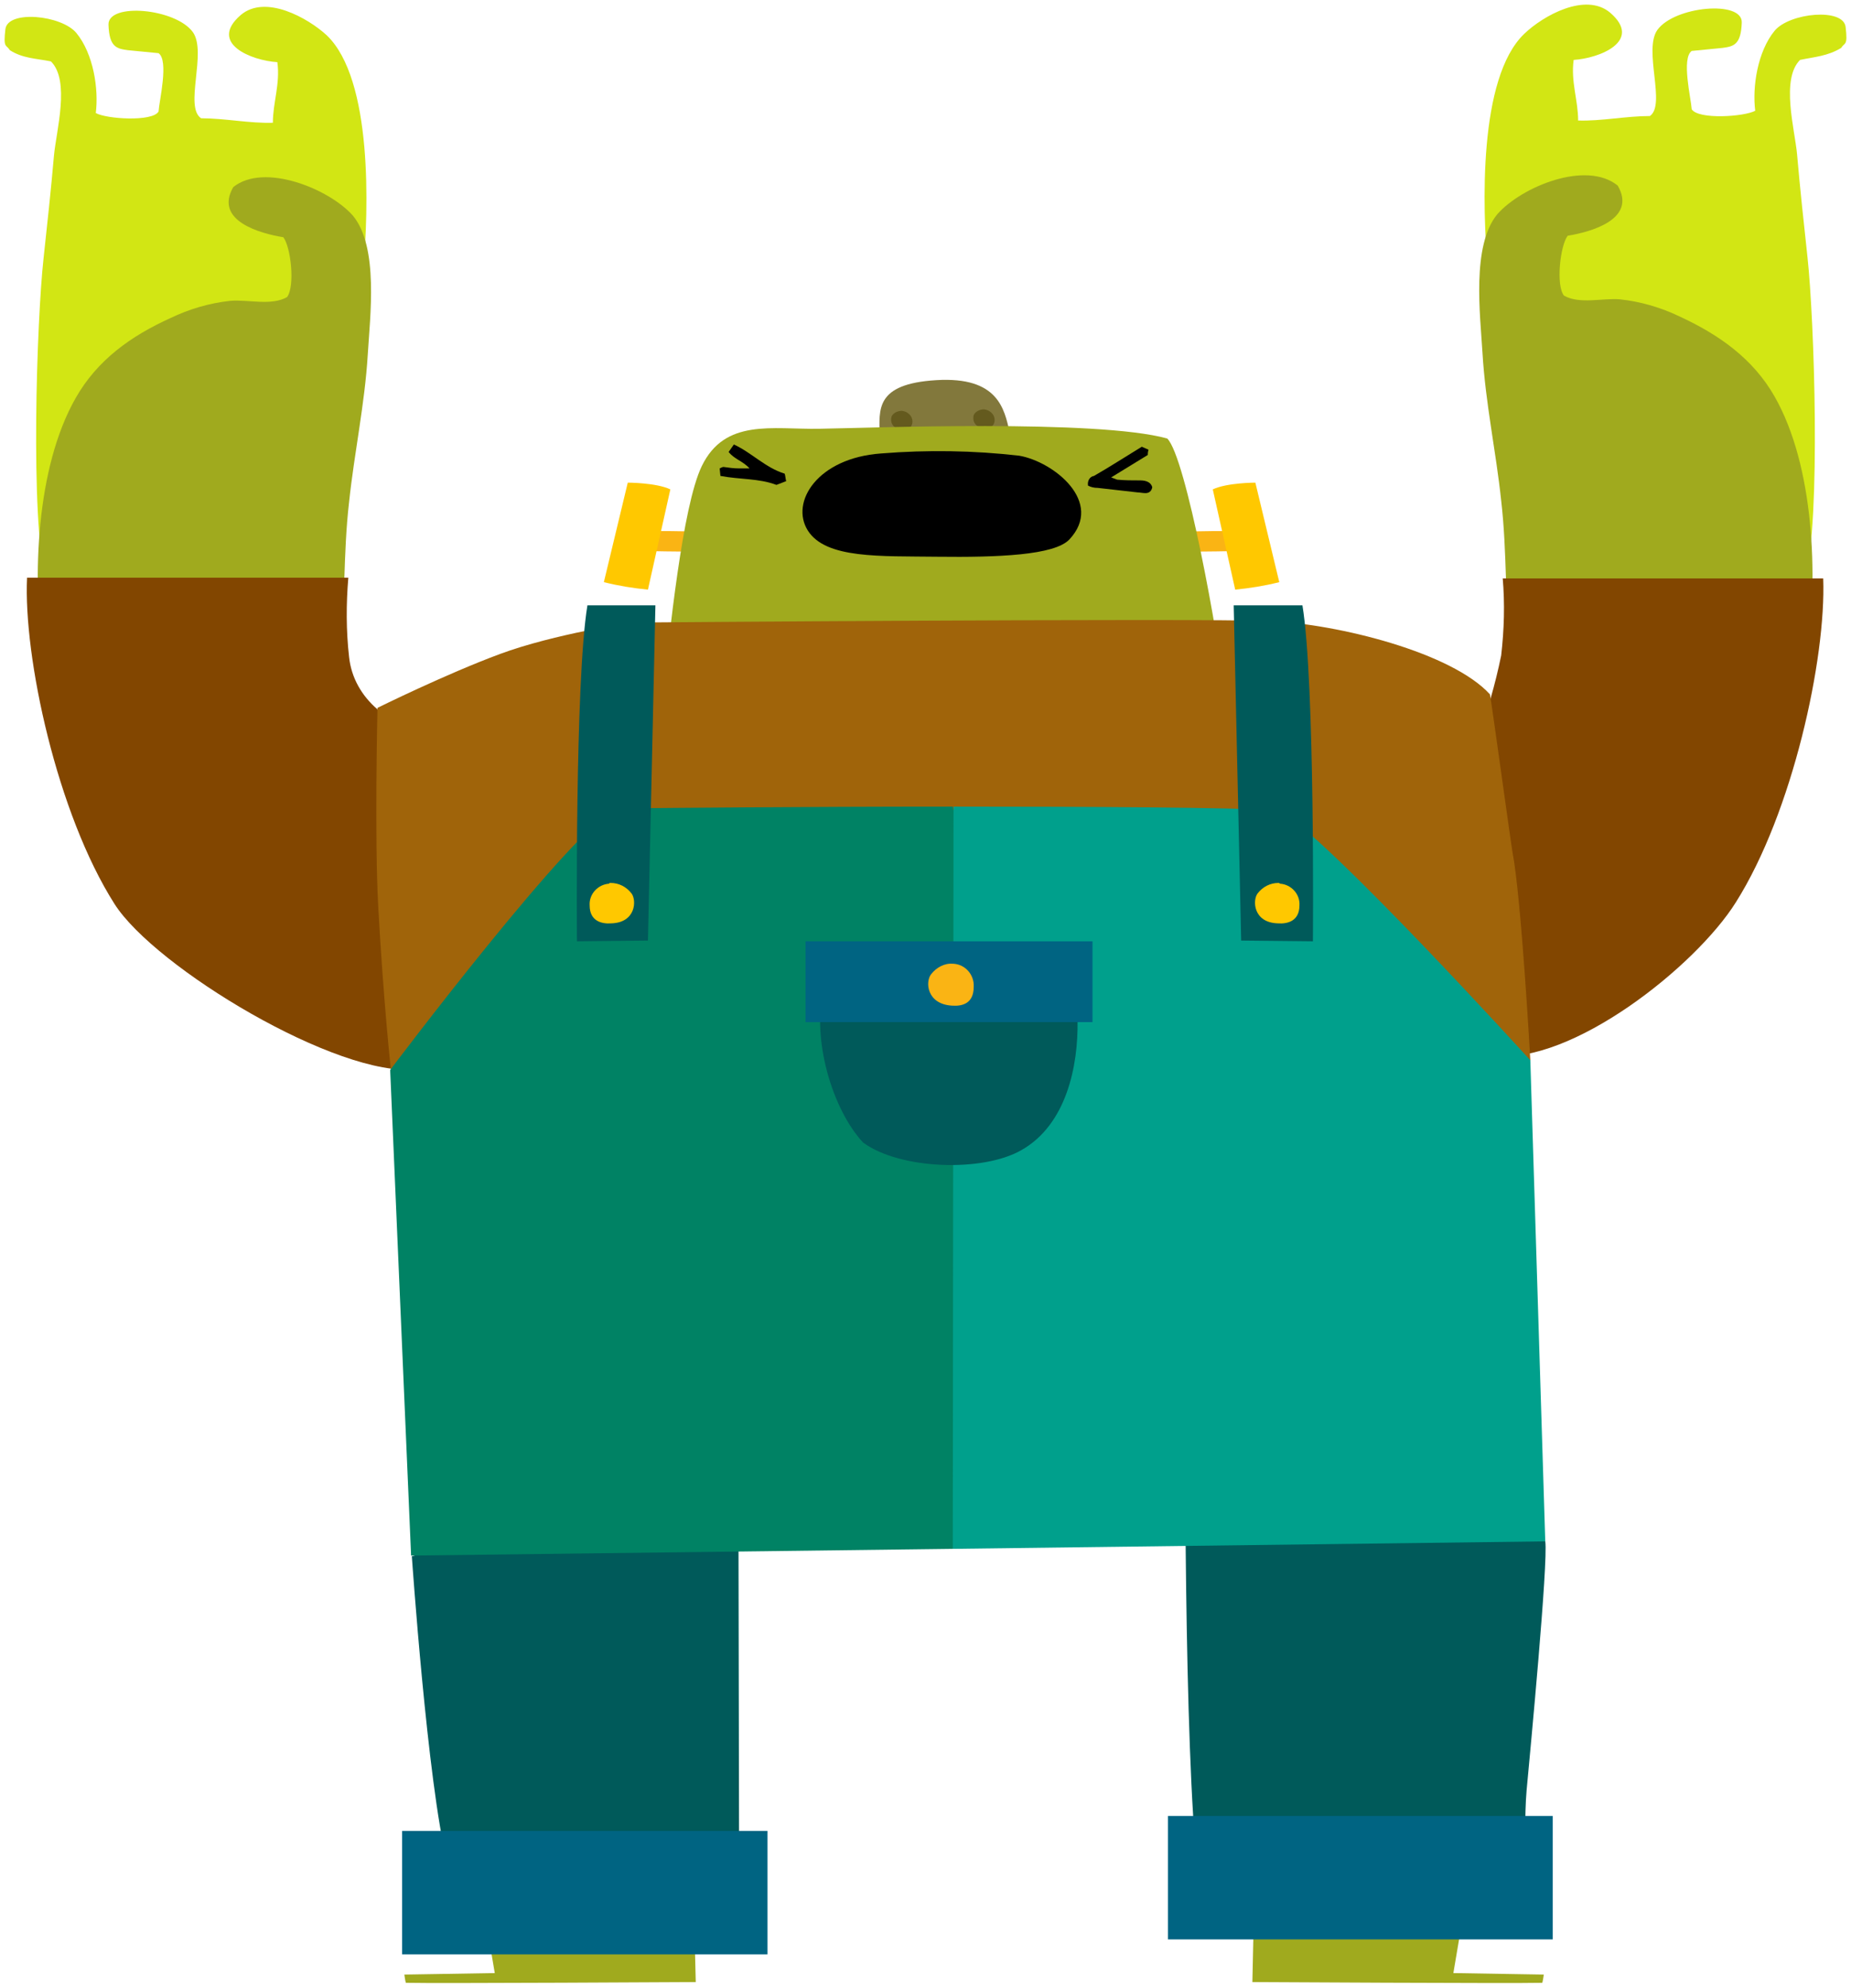 <svg xmlns="http://www.w3.org/2000/svg" xmlns:xlink="http://www.w3.org/1999/xlink" version="1.1" width="200.79" height="215.528" viewBox="0.145 -0.168 200.79 215.528">
  <!-- Exported by Scratch - http://scratch.mit.edu/ -->
  <g id="ID0.4842175366356969">
    <g id="Page-1">
      <g id="frank-d-[fantasy,spooky,halloween,frankenstein,monster,alex-eben-meyer]">
        <g id="Head">
          <path id="Shape" fill="#82783C" stroke="none" stroke-width="1" d="M 109.658 46.651 C 106.498 47.706 95.88 47.219 95.556 46.975 C 95.556 44.298 94.989 41.458 101.716 41.053 C 108.443 40.647 109.091 44.217 109.658 46.651 Z "/>
          <path id="Shape" fill="#645A1E" stroke="none" stroke-width="1" d="M 106.903 44.217 C 106.498 44.217 106.092 44.379 105.849 44.704 C 105.606 45.028 105.606 46.164 106.903 46.245 C 107.389 46.245 108.038 46.164 108.038 45.353 C 108.038 44.785 107.551 44.298 106.903 44.217 C 106.984 44.217 106.903 44.217 106.903 44.217 Z "/>
          <path id="Shape" fill="#645A1E" stroke="none" stroke-width="1" d="M 97.987 44.379 C 97.582 44.379 97.177 44.542 96.934 44.866 C 96.691 45.191 96.691 46.326 97.987 46.408 C 98.474 46.408 99.122 46.326 99.122 45.515 C 99.122 44.947 98.636 44.46 97.987 44.379 C 98.069 44.379 97.987 44.379 97.987 44.379 Z "/>
          <path id="Shape" fill="#FAB414" stroke="none" stroke-width="1" d="M 126.354 57.523 L 126.354 59.632 C 129.677 59.713 135.027 59.551 136.729 59.551 L 136.729 57.442 C 133.811 57.36 129.272 57.442 126.354 57.523 Z "/>
          <path id="Shape" fill="#FFC800" stroke="none" stroke-width="1" d="M 136.323 52.168 C 136.323 52.168 133.244 52.168 131.704 52.898 L 134.135 63.77 C 135.756 63.608 137.296 63.364 138.917 62.958 L 136.323 52.168 Z "/>
          <path id="Shape" fill="#FAB414" stroke="none" stroke-width="1" d="M 78.212 57.523 L 78.212 59.632 C 74.889 59.713 69.54 59.551 67.837 59.551 L 67.837 57.442 C 70.674 57.36 75.213 57.442 78.212 57.523 Z "/>
          <path id="Shape" fill="#FFC800" stroke="none" stroke-width="1" d="M 68.243 52.168 C 68.243 52.168 71.323 52.168 72.862 52.898 L 70.431 63.77 C 68.81 63.608 67.27 63.364 65.649 62.958 L 68.243 52.168 Z "/>
          <path id="Shape" fill="#A0AA1E" stroke="none" stroke-width="1" d="M 126.76 47.381 C 119.141 45.272 94.421 46.245 88.991 46.326 C 83.885 46.408 78.779 45.191 76.267 50.383 C 74.159 54.764 72.781 68.557 71.971 75.777 L 133.081 75.534 C 132.352 68.962 128.786 49.328 126.76 47.381 Z "/>
          <path id="Shape" fill="#000000" stroke="none" stroke-width="1" d="M 87.775 57.36 C 85.83 54.277 88.829 49.491 95.718 49.004 C 100.743 48.598 105.768 48.679 110.712 49.247 C 114.44 49.896 119.952 54.277 116.142 58.334 C 114.521 60.038 108.443 60.281 101.797 60.2 C 95.637 60.119 89.721 60.443 87.775 57.36 Z "/>
          <path id="Shape" fill="#000000" stroke="none" stroke-width="1" d="M 118.169 52.492 C 118.087 52.006 118.331 51.519 118.817 51.438 C 120.519 50.464 122.14 49.409 124.004 48.274 L 124.733 48.598 C 124.652 48.842 124.652 49.085 124.652 49.166 L 120.681 51.6 C 120.924 51.681 121.086 51.762 121.329 51.843 C 122.14 51.925 122.95 51.925 123.842 51.925 C 124.409 51.925 124.977 52.087 125.139 52.655 C 125.058 53.142 124.733 53.304 124.409 53.304 C 124.085 53.304 123.761 53.223 123.518 53.223 C 122.059 53.06 120.681 52.898 119.222 52.736 C 118.817 52.736 118.493 52.655 118.169 52.492 Z "/>
          <path id="Shape" fill="#000000" stroke="none" stroke-width="1" d="M 78.293 51.438 L 78.212 50.626 C 78.374 50.545 78.536 50.464 78.617 50.464 C 79.184 50.545 79.752 50.626 80.319 50.626 C 80.643 50.626 80.967 50.626 81.454 50.626 C 80.724 49.815 79.833 49.653 79.184 48.842 L 79.752 48.03 C 81.697 48.923 83.156 50.545 85.263 51.194 C 85.344 51.438 85.344 51.681 85.425 52.006 L 84.371 52.411 C 82.426 51.681 80.4 51.843 78.293 51.438 Z "/>
        </g>
        <g id="Arm-R">
          <path id="Shape" fill="#D2E614" stroke="none" stroke-width="1" d="M 199.865 5.03 C 200.271 4.381 200.595 4.868 200.352 2.758 C 200.108 0.649 194.273 1.217 192.652 3.164 C 190.788 5.436 190.221 9.249 190.545 11.845 C 189.329 12.494 184.385 12.819 183.656 11.683 C 183.575 10.466 182.521 6.166 183.656 5.355 L 186.979 5.03 C 188.194 4.868 189.005 4.706 189.086 2.272 C 189.167 -0.162 181.792 0.487 179.927 3.083 C 178.387 5.274 180.9 11.196 179.117 12.413 C 176.523 12.413 173.849 12.981 171.336 12.9 C 171.336 10.709 170.526 8.681 170.85 6.328 C 173.606 6.166 178.387 4.3 174.821 1.217 C 172.147 -1.055 167.527 1.542 165.501 3.489 C 160.476 8.275 160.962 22.474 161.529 28.883 L 195.975 62.553 C 197.677 55.981 196.948 34.481 196.218 27.747 C 195.813 24.015 195.408 20.283 195.083 16.551 C 194.84 13.874 193.3 8.438 195.408 6.328 C 196.948 6.004 198.406 5.923 199.865 5.03 Z "/>
          <path id="Shape" fill="#A0AA1E" stroke="none" stroke-width="1" d="M 175.632 19.958 C 177.739 23.609 172.714 24.989 170.202 25.394 C 169.391 26.449 168.905 30.749 169.796 31.885 C 171.498 32.858 174.011 32.128 175.875 32.291 C 178.144 32.534 180.333 33.183 182.359 34.157 C 186.573 36.104 190.302 38.7 192.652 42.838 C 196.948 50.383 197.353 62.228 196.218 70.666 C 190.383 71.396 184.466 70.504 178.631 70.666 C 173.93 70.747 168.581 71.64 163.961 70.909 C 163.394 65.311 163.637 59.713 162.988 54.115 C 162.421 48.76 161.286 43.568 160.962 38.132 C 160.719 33.994 159.746 26.449 162.583 23.042 C 165.258 20.04 172.228 17.2 175.632 19.958 Z "/>
          <path id="Shape" fill="#824600" stroke="none" stroke-width="1" d="M 163.15 62.472 C 163.394 65.311 163.313 68.07 162.988 70.909 C 162.34 74.074 161.448 77.157 160.314 80.158 C 160.314 80.158 161.692 112.287 162.178 114.315 C 170.607 115.289 184.061 104.66 188.438 97.683 C 194.597 87.947 198.244 71.234 197.92 62.553 L 163.15 62.553 L 163.15 62.472 Z "/>
        </g>
        <g id="Arm-L">
          <path id="Shape" fill="#D2E614" stroke="none" stroke-width="1" d="M 1.216 5.274 C 0.810 4.625 0.486 5.111 0.729 3.002 C 0.973 0.892 6.808 1.460 8.429 3.408 C 10.293 5.679 10.860 9.492 10.536 12.089 C 11.671 12.738 16.696 13.062 17.344 11.926 C 17.425 10.709 18.479 6.409 17.344 5.598 L 14.021 5.274 C 12.806 5.111 11.995 4.949 11.914 2.515 C 11.833 0.081 19.208 0.730 21.073 3.326 C 22.613 5.517 20.100 11.440 21.964 12.657 C 24.558 12.657 27.232 13.225 29.745 13.143 C 29.745 10.953 30.555 8.925 30.231 6.572 C 27.475 6.409 22.694 4.543 26.260 1.460 C 28.934 -0.811 33.554 1.785 35.580 3.651 C 40.605 8.438 40.119 22.636 39.552 29.045 L 5.106 62.634 C 3.404 56.062 4.133 34.562 4.863 27.909 C 5.268 24.177 5.673 20.445 5.998 16.713 C 6.241 14.036 7.781 8.600 5.673 6.491 C 4.052 6.166 2.594 6.166 1.216 5.274 Z "/>
          <path id="Shape" fill="#A0AA1E" stroke="none" stroke-width="1" d="M 25.449 20.121 C 23.342 23.772 28.367 25.151 30.879 25.557 C 31.690 26.611 32.176 30.830 31.285 32.047 C 29.583 33.021 27.070 32.291 25.125 32.453 C 22.856 32.696 20.667 33.345 18.641 34.319 C 14.346 36.266 10.698 38.862 8.348 43 C 4.052 50.545 3.647 62.391 4.782 70.828 C 10.617 71.558 16.534 70.666 22.369 70.828 C 27.070 70.909 32.419 71.802 37.039 71.072 C 37.606 65.474 37.363 59.875 38.012 54.277 C 38.579 48.923 39.714 43.649 40.038 38.294 C 40.281 34.157 41.254 26.611 38.417 23.204 C 35.823 20.283 28.772 17.443 25.449 20.121 Z "/>
          <path id="Shape" fill="#824600" stroke="none" stroke-width="1" d="M 38.012 71.072 C 37.688 68.232 37.688 65.311 37.931 62.472 L 3.080 62.472 C 2.675 71.072 6.322 88.028 12.563 97.845 C 16.939 104.742 36.877 116.749 45.306 115.775 C 45.792 113.747 41.092 76.751 41.092 76.751 C 39.390 75.291 38.255 73.343 38.012 71.072 Z "/>
        </g>
        <g id="Leg-R">
          <path id="Shape" fill="#A0AA1E" stroke="none" stroke-width="1" d="M 136.729 187.658 L 161.529 191.472 C 161.529 191.877 157.801 213.783 157.801 213.783 L 167.608 213.945 C 167.608 213.945 167.527 214.594 167.446 214.838 C 164.204 214.919 135.999 214.757 135.999 214.757 C 135.999 214.757 136.567 188.145 136.729 187.658 Z "/>
          <path id="Shape" fill="#005A5A" stroke="none" stroke-width="1" d="M 165.501 202.83 C 165.663 199.909 165.501 196.826 165.744 193.987 C 166.149 189.606 168.094 169.242 167.77 166.97 L 128.705 150.094 C 128.705 152.285 128.543 189.443 130.083 202.911 L 165.501 202.83 Z "/>
          <path id="Rectangle-path" fill="#006482" stroke="none" stroke-width="1" d="M 126.841 196.745 L 168.581 196.745 L 168.581 210.132 L 126.841 210.132 L 126.841 196.745 Z "/>
        </g>
        <g id="Leg-L">
          <path id="Shape" fill="#A0AA1E" stroke="none" stroke-width="1" d="M 74.889 187.658 L 50.088 191.472 C 50.088 191.877 53.816 213.783 53.816 213.783 L 44.009 213.945 C 44.009 213.945 44.09 214.594 44.171 214.838 C 47.413 214.919 75.618 214.757 75.618 214.757 C 75.618 214.757 74.97 188.145 74.889 187.658 Z "/>
          <path id="Shape" fill="#005A5A" stroke="none" stroke-width="1" d="M 80.319 201.532 L 80.238 158.37 L 44.82 168.592 C 44.82 168.592 46.522 193.257 48.629 201.613 L 80.319 201.532 Z "/>
          <path id="Rectangle-path" fill="#006482" stroke="none" stroke-width="1" d="M 43.766 198.368 L 83.399 198.368 L 83.399 211.755 L 43.766 211.755 L 43.766 198.368 Z "/>
        </g>
        <g id="Overalls-+-Shirt">
          <path id="Shape" fill="#A0640A" stroke="none" stroke-width="1" d="M 42.55 115.857 L 103.175 139.547 L 166.149 114.802 C 166.149 114.802 165.177 97.196 164.204 92.166 C 164.123 91.842 162.016 76.508 161.773 75.128 C 157.639 70.585 145.32 67.502 137.944 67.177 C 129.758 66.853 68.648 67.34 68.648 67.34 C 68.648 67.34 60.3 68.557 54.383 70.747 C 48.467 72.938 41.092 76.589 41.092 76.589 C 41.092 76.589 40.767 90.787 41.173 98.089 C 41.74 108.474 42.55 115.857 42.55 115.857 Z "/>
          <path id="Shape" fill="#008264" stroke="none" stroke-width="1" d="M 103.499 87.298 C 87.127 87.298 70.755 87.46 70.755 87.46 C 70.755 87.46 67.189 87.704 67.108 87.46 C 62.569 89.164 42.469 115.857 42.469 115.857 L 44.739 168.511 L 103.499 167.781 L 111.198 122.104 L 103.499 87.298 Z "/>
          <path id="Shape" fill="#00A08C" stroke="none" stroke-width="1" d="M 103.499 167.781 L 167.77 166.97 L 166.149 114.802 C 166.149 114.802 144.185 90.625 138.917 87.704 C 133.73 87.379 118.412 87.298 103.58 87.298 L 103.499 167.781 Z "/>
          <path id="Shape" fill="#005A5A" stroke="none" stroke-width="1" d="M 133.973 65.474 L 134.783 101.821 L 142.564 101.902 C 142.564 101.902 142.807 73.83 141.429 65.474 L 133.973 65.474 Z "/>
          <path id="Shape" fill="#FFC800" stroke="none" stroke-width="1" d="M 138.836 95.574 C 137.944 95.574 137.134 95.979 136.567 96.709 C 135.999 97.44 136.08 99.874 138.755 99.955 C 139.808 100.036 141.105 99.711 141.105 98.008 C 141.186 96.791 140.214 95.736 138.998 95.655 C 138.917 95.574 138.836 95.574 138.836 95.574 Z "/>
          <path id="Shape" fill="#005A5A" stroke="none" stroke-width="1" d="M 63.866 65.474 C 62.488 73.83 62.731 101.902 62.731 101.902 L 70.431 101.821 L 71.242 65.474 L 63.866 65.474 Z "/>
          <path id="Shape" fill="#FFC800" stroke="none" stroke-width="1" d="M 66.379 95.574 C 67.27 95.574 68.081 95.979 68.648 96.709 C 69.215 97.44 69.134 99.874 66.46 99.955 C 65.406 100.036 64.109 99.711 64.109 98.008 C 64.028 96.791 65.001 95.736 66.217 95.655 C 66.217 95.574 66.298 95.574 66.379 95.574 Z "/>
          <path id="Shape" fill="#005A5A" stroke="none" stroke-width="1" d="M 89.477 107.094 C 88.181 112.611 90.45 120.157 93.773 123.726 C 97.744 126.647 106.741 126.972 110.955 124.538 C 115.818 121.779 117.115 115.451 117.034 110.502 C 117.034 109.366 117.034 108.23 116.953 107.094 L 89.477 107.094 Z "/>
          <path id="Rectangle-path" fill="#006482" stroke="none" stroke-width="1" d="M 87.532 101.902 L 118.655 101.902 L 118.655 110.664 L 87.532 110.664 L 87.532 101.902 Z "/>
          <path id="Shape" fill="#FAB414" stroke="none" stroke-width="1" d="M 103.499 104.336 C 102.607 104.255 101.716 104.742 101.148 105.472 C 100.5 106.283 100.662 108.717 103.418 108.879 C 104.552 108.96 105.768 108.636 105.768 106.851 C 105.849 105.553 104.877 104.417 103.58 104.336 C 103.58 104.336 103.499 104.336 103.499 104.336 Z "/>
        </g>
      </g>
    </g>
  </g>
</svg>